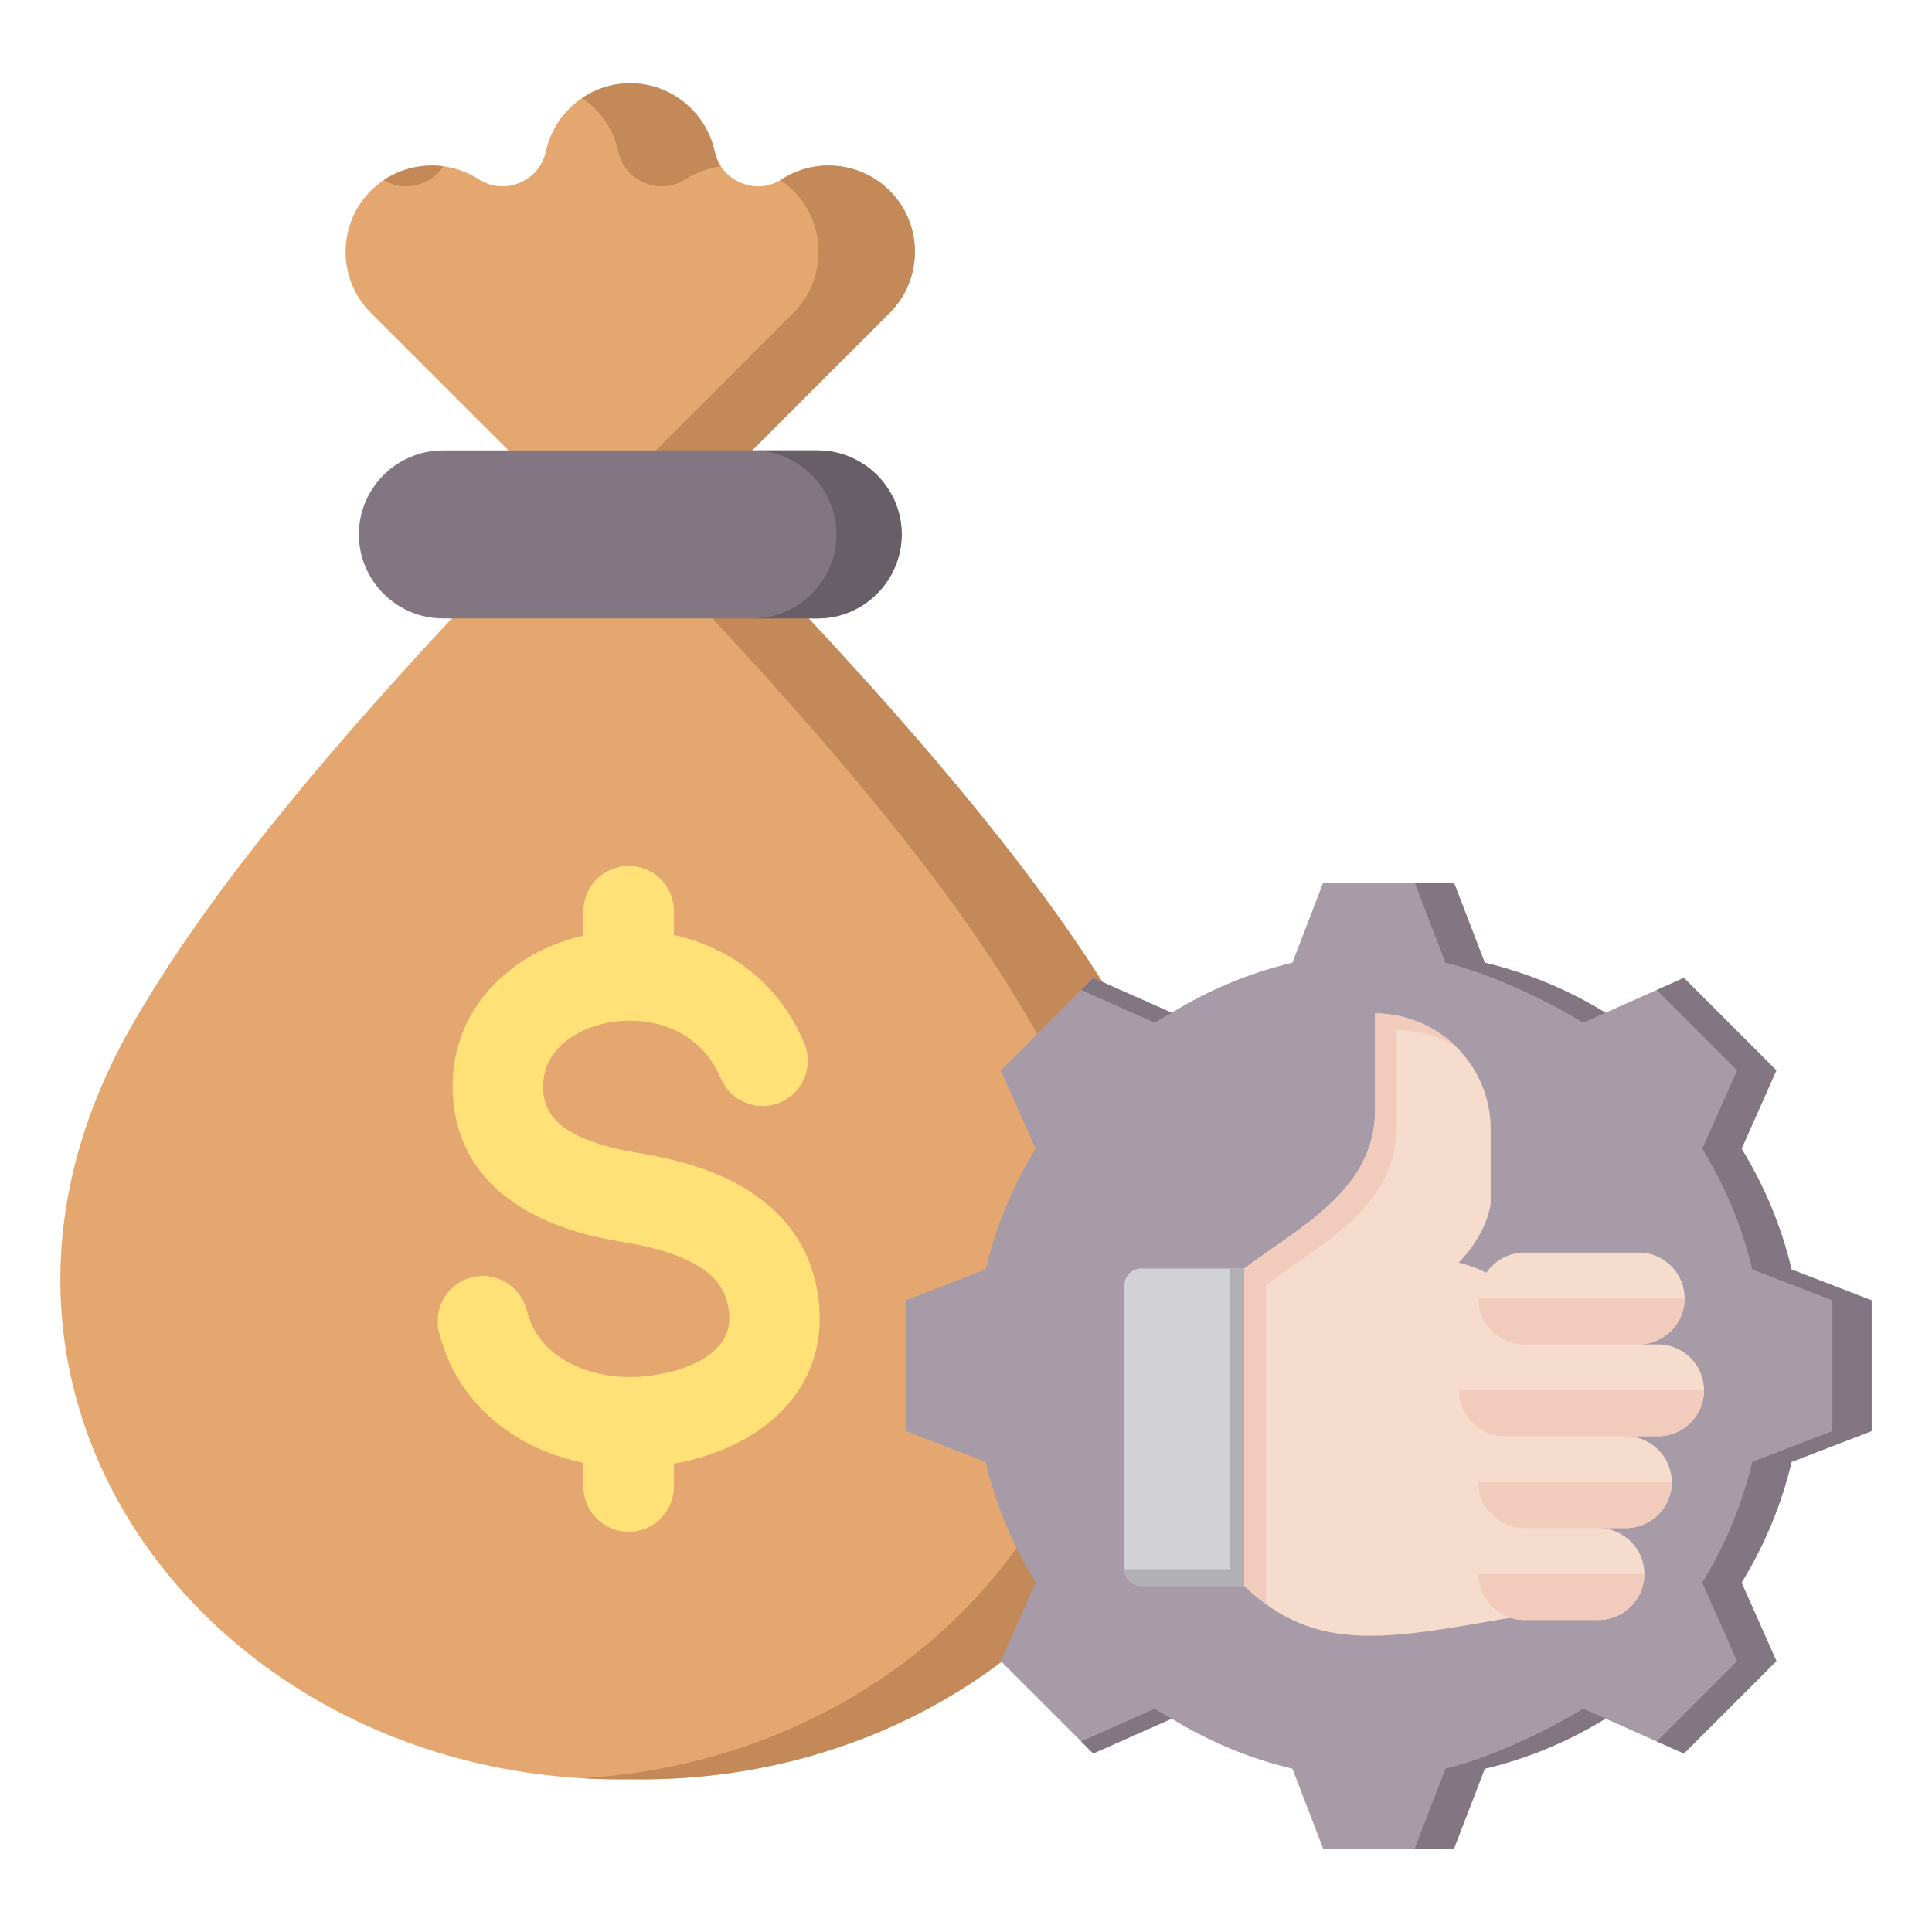 <svg xmlns="http://www.w3.org/2000/svg" width="78" height="78" viewBox="0 0 78 78" fill="none"><path fill-rule="evenodd" clip-rule="evenodd" d="M30.375 18.175L32.648 24.967C38.575 31.322 42.893 36.707 45.602 41.463C54.261 56.668 41.943 72.111 25.445 71.833C8.947 72.111 -3.371 56.668 5.288 41.463C7.997 36.707 12.315 31.322 18.242 24.967L20.524 18.183L14.97 12.63C13.614 11.274 13.614 9.056 14.97 7.701C16.123 6.548 17.948 6.353 19.32 7.233C19.829 7.56 20.415 7.612 20.974 7.381C21.533 7.149 21.91 6.699 22.039 6.107C22.381 4.543 23.782 3.362 25.445 3.361C27.078 3.361 28.503 4.513 28.852 6.107C28.98 6.699 29.358 7.149 29.917 7.381C30.476 7.613 31.061 7.56 31.57 7.233C32.918 6.368 34.744 6.524 35.92 7.7V7.701C37.276 9.056 37.276 11.274 35.92 12.63L30.375 18.175Z" fill="#E3A76F"></path><path fill-rule="evenodd" clip-rule="evenodd" d="M30.374 18.175L32.648 24.966C38.574 31.322 42.892 36.707 45.602 41.463C54.261 56.668 41.942 72.111 25.444 71.833C24.789 71.844 24.141 71.827 23.5 71.79C38.998 70.881 50.028 56.064 41.713 41.463C39.004 36.707 34.685 31.322 28.759 24.966L26.485 18.175L32.031 12.63C33.386 11.274 33.386 9.056 32.031 7.7C31.868 7.538 31.693 7.395 31.509 7.271C31.529 7.259 31.549 7.246 31.57 7.233C32.917 6.368 34.743 6.524 35.92 7.7C37.275 9.056 37.275 11.274 35.92 12.63L30.374 18.175ZM15.492 7.271C16.204 6.796 17.065 6.604 17.9 6.715C17.709 7.009 17.432 7.237 17.084 7.381C16.548 7.603 15.987 7.564 15.492 7.271ZM23.5 3.958C24.226 4.449 24.765 5.207 24.962 6.107C25.091 6.699 25.468 7.149 26.027 7.381C26.587 7.613 27.172 7.56 27.681 7.233C28.117 6.953 28.603 6.781 29.101 6.715C28.984 6.535 28.9 6.331 28.851 6.107C28.503 4.513 27.078 3.361 25.445 3.361C24.726 3.361 24.056 3.582 23.5 3.958Z" fill="#C48958"></path><path fill-rule="evenodd" clip-rule="evenodd" d="M25.28 55.595C25.314 55.593 25.348 55.592 25.381 55.592C25.423 55.592 25.464 55.594 25.506 55.596L25.583 55.595C25.797 55.592 26.015 55.57 26.227 55.544C27.06 55.443 27.999 55.177 28.673 54.666C29.171 54.288 29.459 53.798 29.444 53.162C29.442 53.08 29.432 52.994 29.422 52.913C29.323 52.091 28.879 51.526 28.187 51.108C27.297 50.571 26.125 50.303 25.104 50.136C23.655 49.898 22.146 49.471 20.907 48.662C19.301 47.614 18.377 46.114 18.283 44.171C18.235 43.191 18.407 42.232 18.827 41.344C19.219 40.516 19.801 39.805 20.51 39.228C21.39 38.513 22.45 38.027 23.553 37.772V36.787C23.553 35.778 24.372 34.959 25.381 34.959C26.391 34.959 27.209 35.778 27.209 36.787V37.747C27.287 37.765 27.365 37.783 27.443 37.803C29.754 38.389 31.545 39.916 32.47 42.118C32.859 43.045 32.418 44.122 31.491 44.511C30.565 44.9 29.488 44.459 29.099 43.533C28.628 42.41 27.731 41.644 26.553 41.345C26.205 41.257 25.846 41.211 25.487 41.206C25.452 41.208 25.417 41.209 25.381 41.209C25.354 41.209 25.326 41.209 25.299 41.207C25.031 41.214 24.764 41.244 24.501 41.297C23.896 41.419 23.294 41.667 22.812 42.059C22.213 42.546 21.891 43.218 21.928 43.997C21.963 44.715 22.309 45.22 22.896 45.604C23.686 46.119 24.766 46.382 25.692 46.534C27.197 46.781 28.758 47.185 30.074 47.98C31.771 49.004 32.81 50.495 33.051 52.481C33.075 52.678 33.086 52.877 33.091 53.076C33.135 54.926 32.331 56.465 30.876 57.569C29.825 58.366 28.515 58.86 27.209 59.091V60.014C27.209 61.024 26.391 61.843 25.381 61.843C24.372 61.843 23.553 61.024 23.553 60.014V59.056C22.511 58.844 21.503 58.449 20.616 57.858C19.156 56.886 18.146 55.485 17.722 53.775C17.479 52.799 18.082 51.805 19.058 51.565C20.032 51.325 21.024 51.927 21.266 52.9C21.466 53.71 21.945 54.357 22.634 54.816C23.406 55.33 24.358 55.571 25.28 55.595Z" fill="#FFE177"></path><path fill-rule="evenodd" clip-rule="evenodd" d="M17.88 24.967H33.012C34.878 24.967 36.404 23.441 36.404 21.575C36.404 19.71 34.878 18.184 33.012 18.184H17.88C16.015 18.184 14.488 19.71 14.488 21.575C14.488 23.441 16.015 24.967 17.88 24.967Z" fill="#837683"></path><path fill-rule="evenodd" clip-rule="evenodd" d="M30.377 24.967H33.011C34.877 24.967 36.403 23.441 36.403 21.575C36.403 19.71 34.877 18.184 33.011 18.184H30.377C32.243 18.184 33.769 19.71 33.769 21.575C33.769 23.441 32.243 24.967 30.377 24.967Z" fill="#685E68"></path><path fill-rule="evenodd" clip-rule="evenodd" d="M59.944 38.867C61.666 39.276 63.311 39.959 64.818 40.887L67.985 39.48L71.717 43.213L70.311 46.379C71.24 47.886 71.922 49.532 72.332 51.254L75.563 52.498V57.776L72.331 59.02C71.921 60.742 71.239 62.387 70.311 63.894L71.717 67.061L67.985 70.793L64.819 69.387C63.311 70.316 61.666 70.998 59.944 71.408L58.7 74.639H53.421L52.178 71.407C50.456 70.997 48.811 70.315 47.304 69.387L44.137 70.793L40.404 67.061L41.81 63.895C40.882 62.387 40.2 60.742 39.79 59.02L36.559 57.776V52.498L39.79 51.254C40.2 49.532 40.883 47.887 41.811 46.38L40.404 43.213L44.137 39.48L47.304 40.887C48.811 39.959 50.456 39.276 52.178 38.867L53.422 35.635H58.7L59.944 38.867Z" fill="#A79BA7"></path><path fill-rule="evenodd" clip-rule="evenodd" d="M47.303 69.387L44.136 70.794L43.649 70.306L46.618 68.987C46.843 69.126 47.072 69.259 47.303 69.387ZM59.943 38.867C61.665 39.276 63.31 39.959 64.817 40.887L63.917 41.287C62.41 40.359 60.08 39.276 58.358 38.867L57.114 35.635H58.699L59.943 38.867ZM64.818 69.387C63.31 70.316 61.665 70.999 59.943 71.408L58.699 74.639H57.114L58.357 71.408C60.08 70.999 62.41 69.916 63.917 68.987L64.818 69.387ZM43.648 39.968L44.136 39.48L47.303 40.887C47.072 41.015 46.843 41.148 46.618 41.287L43.648 39.968ZM66.886 39.968L67.984 39.48L71.717 43.213L70.31 46.379C71.239 47.887 71.921 49.532 72.331 51.254L75.562 52.498V57.776L72.331 59.02C71.921 60.742 71.238 62.387 70.31 63.894L71.717 67.061L67.984 70.793L66.886 70.306L70.131 67.061L68.724 63.894C69.652 62.387 70.335 60.742 70.745 59.02L73.977 57.776V52.498L70.746 51.254C70.336 49.532 69.653 47.887 68.725 46.379L70.131 43.213L66.886 39.968Z" fill="#837683"></path><path fill-rule="evenodd" clip-rule="evenodd" d="M50.336 51.213C50.344 59.77 50.344 64.043 50.336 64.029H46.07C45.699 64.029 45.397 63.726 45.397 63.355V51.886C45.397 51.515 45.699 51.213 46.07 51.213H50.336V51.213Z" fill="#D1D1D6"></path><path fill-rule="evenodd" clip-rule="evenodd" d="M45.397 63.355C45.397 63.726 45.699 64.029 46.07 64.029H50.34V51.213H49.666V63.355H45.397Z" fill="#B1B1B5"></path><path fill-rule="evenodd" clip-rule="evenodd" d="M60.977 65.313C56.009 66.168 53.122 66.793 50.234 64.028V51.212C52.51 49.503 55.516 48.038 55.516 44.805V40.914C58.082 40.914 60.182 43.013 60.182 45.58V48.598C60.094 49.24 59.683 50.178 58.888 50.973C66.114 52.831 63.038 65.402 60.977 65.313Z" fill="#F6DCCD"></path><path fill-rule="evenodd" clip-rule="evenodd" d="M51.368 64.943C50.987 64.691 50.611 64.388 50.234 64.028V51.212C52.51 49.503 55.516 48.038 55.516 44.805V40.914C56.781 40.914 57.933 41.425 58.776 42.25C58.076 41.83 57.258 41.588 56.387 41.588V45.478C56.387 48.712 53.382 50.176 51.106 51.886V64.702C51.193 64.785 51.281 64.865 51.368 64.943Z" fill="#F1CBBC"></path><path fill-rule="evenodd" clip-rule="evenodd" d="M61.541 65.401H64.534C65.554 65.401 66.388 64.567 66.388 63.547C66.388 62.527 65.554 61.693 64.534 61.693H65.64C66.66 61.693 67.494 60.859 67.494 59.839C67.494 58.819 66.66 57.985 65.64 57.985H66.941C67.961 57.985 68.795 57.151 68.796 56.131C68.795 55.111 67.961 54.277 66.941 54.277H66.16C67.18 54.277 68.014 53.442 68.014 52.422C68.014 51.403 67.18 50.568 66.16 50.568H61.541C60.522 50.568 59.687 51.403 59.687 52.422C59.687 53.442 60.522 54.277 61.541 54.277H60.76C59.741 54.277 58.906 55.111 58.906 56.131C58.906 57.151 59.741 57.985 60.76 57.985H61.541C60.522 57.985 59.687 58.819 59.687 59.839C59.687 60.859 60.522 61.693 61.541 61.693C60.522 61.693 59.687 62.527 59.687 63.547C59.687 64.567 60.522 65.401 61.541 65.401Z" fill="#F6DCCD"></path><path fill-rule="evenodd" clip-rule="evenodd" d="M61.541 65.403H64.535C65.554 65.403 66.389 64.569 66.389 63.549H59.688C59.688 64.569 60.522 65.403 61.541 65.403Z" fill="#F1CBBC"></path><path fill-rule="evenodd" clip-rule="evenodd" d="M64.535 61.694H65.641C66.66 61.694 67.495 60.86 67.495 59.84H59.688C59.688 60.86 60.522 61.694 61.542 61.694H64.535Z" fill="#F1CBBC"></path><path fill-rule="evenodd" clip-rule="evenodd" d="M65.641 57.987H66.942C67.961 57.987 68.796 57.153 68.796 56.133H58.906C58.906 57.153 59.741 57.987 60.76 57.987H61.541H65.641Z" fill="#F1CBBC"></path><path fill-rule="evenodd" clip-rule="evenodd" d="M66.16 54.278C67.18 54.278 68.015 53.444 68.015 52.424H59.688C59.688 53.444 60.522 54.278 61.542 54.278H66.16Z" fill="#F1CBBC"></path></svg>